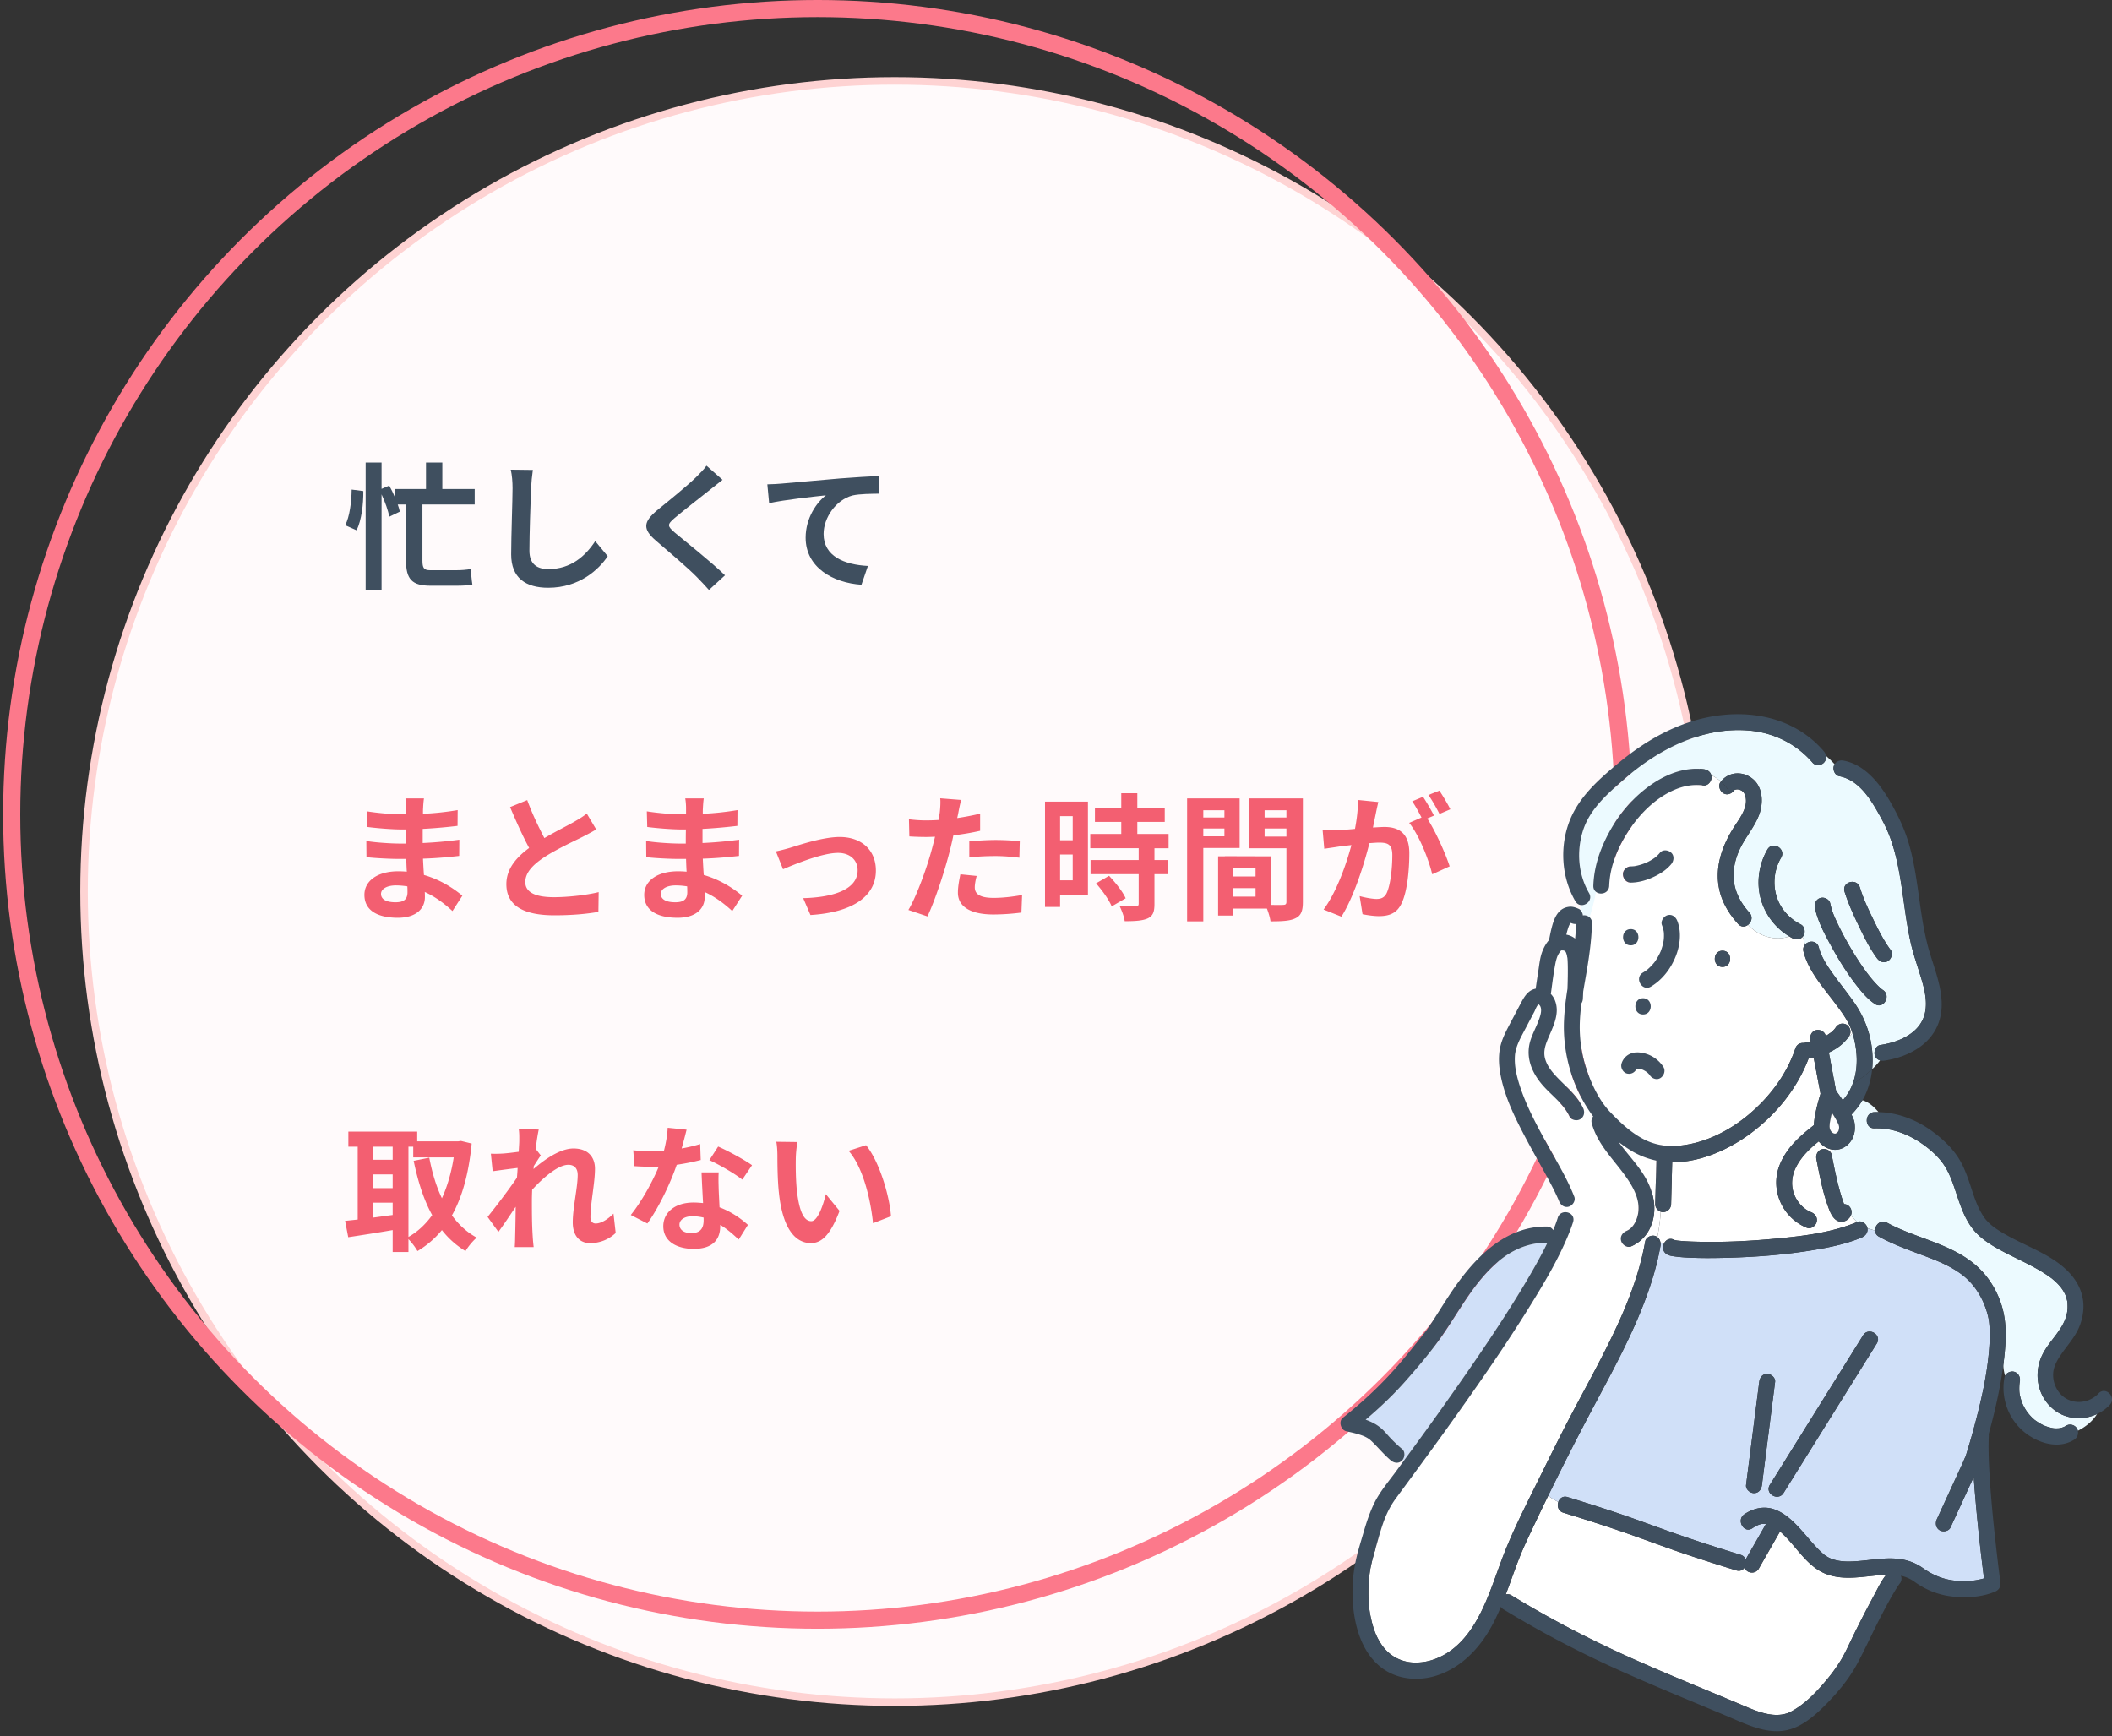 <svg xmlns="http://www.w3.org/2000/svg" width="281" height="231" fill="none"><rect width="100%" height="100%" fill="#333333" stroke="none"/><circle cx="119.038" cy="118.621" r="107.855" fill="#FFFAFB" stroke="#FED3D3"/><circle cx="108.772" cy="108.355" r="107.215" stroke="#FC798B" stroke-width="2.281"/><path fill="#3F4F5F" d="m46.787 65.138 1.551.2c.019 1.753-.237 3.87-.894 5.22l-1.515-.675c.584-1.114.84-3.103.858-4.745Zm16.37 1.99h-6.953v7.481c0 .95.2 1.26 1.004 1.26h3.522c.62 0 1.423-.055 1.898-.165.054.548.127 1.533.219 2.063-.42.127-1.333.164-2.172.164h-3.376c-2.5 0-3.285-.858-3.285-3.413v-7.39h-1.095c.128.346.219.674.274.948l-1.405.675c-.128-.784-.548-1.952-1.022-2.974v12.792h-2.117V61.543h2.117v3.504l1.022-.438c.273.492.547 1.058.784 1.624v-1.168h4.106v-3.522h2.172v3.522h4.307v2.062Zm7.738-4.6c-.11.767-.201 1.697-.238 2.427-.073 1.971-.219 6.06-.219 8.322 0 1.843 1.095 2.445 2.519 2.445 3.01 0 4.927-1.733 6.241-3.722l1.66 2.007c-1.167 1.752-3.759 4.197-7.92 4.197-2.992 0-4.927-1.313-4.927-4.434 0-2.445.183-7.245.183-8.815 0-.857-.073-1.733-.238-2.463l2.939.036Zm25.238 1.314c-.565.438-1.167.913-1.587 1.26-1.187.948-3.595 2.81-4.818 3.85-.967.84-.95 1.04.036 1.898 1.37 1.15 4.837 3.887 6.698 5.694l-2.135 1.952c-.511-.565-1.04-1.15-1.588-1.697-1.113-1.15-3.796-3.43-5.457-4.854-1.824-1.551-1.678-2.518.147-4.051 1.441-1.168 3.941-3.194 5.164-4.38.53-.53 1.113-1.114 1.405-1.552l2.135 1.88Zm5.963.603c.73-.019 1.442-.055 1.807-.092 1.514-.127 4.525-.401 7.865-.693 1.88-.146 3.887-.274 5.165-.31l.018 2.335c-.986.019-2.555.019-3.522.238-2.208.584-3.851 2.956-3.851 5.128 0 2.993 2.811 4.088 5.895 4.252l-.858 2.5c-3.814-.255-7.427-2.318-7.427-6.26 0-2.628 1.478-4.708 2.7-5.639-1.715.183-5.438.584-7.555 1.04l-.237-2.5Z"/><path fill="#F35F71" d="M50.693 118.938c0 .693.657 1.113 1.916 1.113.967 0 1.606-.274 1.606-1.332 0-.201 0-.456-.019-.785a10.134 10.134 0 0 0-1.496-.128c-1.296 0-2.007.511-2.007 1.132Zm5.712-12.702a12.37 12.37 0 0 0-.11 1.296c-.018.182-.018.456-.018.748a38.2 38.2 0 0 0 4.617-.493l-.018 2.099c-1.205.146-2.865.31-4.636.402v1.879a55.946 55.946 0 0 0 4.873-.438l-.018 2.154c-1.643.182-3.066.31-4.818.365.036.693.073 1.441.128 2.171 2.299.657 4.051 1.88 5.11 2.756l-1.315 2.044c-.985-.912-2.226-1.88-3.686-2.537.018.256.018.475.018.676 0 1.551-1.186 2.755-3.595 2.755-2.92 0-4.453-1.113-4.453-3.047 0-1.844 1.698-3.139 4.508-3.139.383 0 .767.018 1.132.054-.037-.565-.055-1.149-.074-1.697h-.948c-1.059 0-3.14-.091-4.344-.237l-.018-2.153c1.186.219 3.43.346 4.398.346h.876c0-.602 0-1.259.018-1.879h-.675c-1.15 0-3.267-.165-4.471-.329l-.055-2.08c1.314.219 3.394.401 4.508.401h.712v-.858c0-.346-.037-.912-.11-1.259h2.464Zm13.741.219c.694 1.898 1.552 3.65 2.281 5.055 1.497-.876 3.085-1.66 3.942-2.153.694-.402 1.223-.712 1.698-1.113l1.259 2.117c-.548.328-1.132.638-1.807.985-1.131.566-3.43 1.624-5.092 2.701-1.514 1.004-2.536 2.044-2.536 3.321 0 1.314 1.26 2.008 3.796 2.008 1.88 0 4.343-.274 5.967-.675l-.036 2.627c-1.551.274-3.486.457-5.858.457-3.632 0-6.388-1.004-6.388-4.143 0-2.007 1.278-3.522 3.03-4.818-.84-1.551-1.716-3.504-2.537-5.438l2.281-.931Zm17.775 12.483c0 .693.657 1.113 1.916 1.113.968 0 1.606-.274 1.606-1.332 0-.201 0-.456-.018-.785a10.135 10.135 0 0 0-1.496-.128c-1.296 0-2.008.511-2.008 1.132Zm5.712-12.702c-.054.365-.091.822-.11 1.296-.017.182-.017.456-.017.748a38.196 38.196 0 0 0 4.617-.493l-.019 2.099c-1.204.146-2.865.31-4.635.402v1.879a55.952 55.952 0 0 0 4.873-.438l-.019 2.154c-1.642.182-3.066.31-4.817.365.036.693.073 1.441.127 2.171 2.3.657 4.052 1.88 5.11 2.756l-1.314 2.044c-.985-.912-2.226-1.88-3.686-2.537.018.256.018.475.018.676 0 1.551-1.186 2.755-3.595 2.755-2.92 0-4.453-1.113-4.453-3.047 0-1.844 1.697-3.139 4.508-3.139.383 0 .766.018 1.131.054-.036-.565-.055-1.149-.073-1.697h-.949c-1.058 0-3.139-.091-4.343-.237l-.018-2.153c1.186.219 3.43.346 4.398.346h.876c0-.602 0-1.259.018-1.879h-.675c-1.15 0-3.267-.165-4.471-.329l-.055-2.08c1.314.219 3.394.401 4.507.401h.712v-.858c0-.346-.036-.912-.11-1.259h2.464Zm9.599 7.045c.547-.11 1.387-.329 1.934-.493 1.241-.383 4.343-1.424 6.552-1.424 2.883 0 4.817 1.716 4.817 4.471 0 3.304-2.901 5.548-8.704 5.913l-.968-2.244c4.179-.11 7.245-1.223 7.245-3.705 0-1.369-1.022-2.318-2.609-2.318-2.117 0-5.767 1.515-7.318 2.172l-.949-2.372Zm26.717 3.266c-.146.511-.256 1.113-.256 1.515 0 .803.548 1.405 2.5 1.405 1.223 0 2.482-.146 3.796-.383l-.091 2.336a29.446 29.446 0 0 1-3.723.255c-3.066 0-4.726-1.058-4.726-2.901 0-.84.182-1.716.328-2.446l2.172.219Zm-2.062-10.11c-.146.493-.311 1.314-.384 1.715-.036.201-.091.438-.146.694a34.627 34.627 0 0 0 3.048-.584v2.281a33.465 33.465 0 0 1-3.559.602 43.16 43.16 0 0 1-.547 2.336c-.657 2.555-1.88 6.278-2.902 8.45l-2.536-.858c1.095-1.825 2.481-5.657 3.157-8.212.127-.493.273-1.004.383-1.533-.42.018-.821.036-1.205.036a36.11 36.11 0 0 1-2.208-.073l-.054-2.281c.93.11 1.551.146 2.299.146.529 0 1.077-.018 1.642-.055.073-.401.128-.748.165-1.04.073-.675.109-1.423.054-1.843l2.793.219Zm1.076 5.511c1.022-.091 2.336-.182 3.504-.182 1.04 0 2.135.055 3.212.164l-.055 2.19c-.912-.109-2.025-.219-3.139-.219-1.241 0-2.372.055-3.522.183v-2.136Zm13.76-3.358h-1.679v3.212h1.679v-3.212Zm-1.679 8.541h1.679V113.7h-1.679v3.431Zm3.705-10.475v12.41h-3.705v1.606h-2.007v-14.016h5.712Zm1.077 10.877 1.733-1.004c.84.894 1.825 2.099 2.209 2.993l-1.862 1.077c-.328-.84-1.259-2.136-2.08-3.066Zm9.654-4.672h-1.88v1.569h1.752v1.88H153.6v3.978c0 1.04-.201 1.588-.913 1.916-.711.311-1.697.365-3.047.365-.073-.602-.402-1.46-.694-2.043.876.036 1.898.036 2.172.036.292 0 .383-.073.383-.328v-3.924h-6.405v-1.88h6.405v-1.569h-6.442v-1.898h4.125v-1.606h-3.504v-1.898h3.504v-1.916h2.135v1.916h3.65v1.898h-3.65v1.606h4.161v1.898Zm7.427-5.055h-2.81v.967h2.81v-.967Zm-2.81 3.467h2.81v-1.04h-2.81v1.04Zm4.836 1.551h-4.836v9.764h-2.154v-16.352h6.99v6.588Zm3.321-1.514h2.902v-1.077h-2.902v1.077Zm2.902-3.504h-2.902v.967h2.902v-.967Zm-7.118 11.497h3.012v-1.132h-3.012v1.132Zm3.012-2.683v-1.095h-3.012v1.095h3.012Zm6.296-10.384v13.779c0 1.167-.238 1.806-.968 2.153-.711.365-1.77.42-3.339.42-.055-.457-.256-1.132-.475-1.697h-4.526v.93h-1.97v-7.883h.894v-.019l6.132.019v6.46c.711.018 1.387.018 1.624 0 .328 0 .438-.11.438-.402v-7.135h-4.964v-6.625h7.154Zm10.037.475c-.11.474-.237 1.058-.329 1.514-.109.548-.255 1.223-.383 1.88.621-.036 1.15-.073 1.533-.073 1.934 0 3.303.858 3.303 3.486 0 2.153-.255 5.11-1.04 6.697-.602 1.278-1.606 1.679-2.993 1.679-.693 0-1.569-.128-2.19-.255l-.383-2.409c.693.201 1.752.383 2.226.383.621 0 1.077-.182 1.369-.785.493-1.04.748-3.248.748-5.055 0-1.46-.639-1.66-1.77-1.66-.292 0-.748.036-1.277.073-.694 2.773-2.044 7.099-3.723 9.781l-2.373-.949c1.77-2.39 3.03-6.077 3.705-8.577-.657.073-1.241.146-1.57.183-.529.091-1.478.219-2.043.31l-.219-2.482c.675.055 1.277.018 1.952 0a38.529 38.529 0 0 0 2.354-.164c.256-1.369.42-2.701.384-3.851l2.719.274Zm8.121-1.515c.474.694 1.149 1.843 1.46 2.482l-1.442.62c-.383-.748-.967-1.824-1.478-2.518l1.46-.584Zm-2.172.821c.456.676 1.113 1.825 1.46 2.5l-.894.384c1.095 1.697 2.463 4.745 2.974 6.369l-2.317 1.058c-.475-2.026-1.77-5.237-3.066-6.843l1.642-.712c-.365-.694-.821-1.569-1.241-2.153l1.442-.603Zm-134.99 46.555v12.008c1.205-.675 2.263-1.66 3.158-2.901-1.114-2.026-1.898-4.471-2.464-7.227l2.08-.42c.365 1.953.913 3.796 1.68 5.402.711-1.569 1.258-3.394 1.569-5.438H54.98v-1.424h-.639Zm-4.69 7.446v1.989c.84-.109 1.716-.237 2.592-.347v-1.642h-2.592Zm0-3.759v1.825h2.592v-1.825h-2.592Zm2.592-3.687h-2.592v1.734h2.592v-1.734Zm9.088-.766 1.423.346c-.383 3.979-1.259 7.118-2.628 9.563.895 1.223 1.99 2.245 3.304 2.957-.493.401-1.168 1.222-1.497 1.788a11.512 11.512 0 0 1-3.139-2.792 12.505 12.505 0 0 1-3.248 2.792 8.663 8.663 0 0 0-1.205-1.588v1.716h-2.098v-2.92c-2.099.365-4.234.693-5.913.949l-.42-2.172c.493-.055 1.059-.109 1.68-.182v-9.691h-1.242v-2.007h9.161v1.295h5.457l.365-.054Zm7.756.036c0-.529.018-1.076-.073-1.642l2.664.091c-.11.511-.273 1.442-.401 2.573l.675.876c-.255.329-.62.931-.93 1.405-.019.128-.019.256-.037.402 1.441-1.259 3.54-2.738 5.31-2.738 1.971 0 2.865 1.168 2.865 2.701 0 1.898-.602 4.581-.602 6.461 0 .474.238.821.694.821.675 0 1.533-.475 2.372-1.314l.292 2.573a4.863 4.863 0 0 1-3.43 1.35c-1.37 0-2.282-.985-2.282-2.755 0-1.971.657-4.654.657-6.314 0-.895-.474-1.351-1.24-1.351-1.351 0-3.322 1.679-4.819 3.321-.018.511-.036 1.004-.036 1.479 0 1.496 0 3.029.11 4.745.018.328.072.985.127 1.405h-2.518c.036-.42.054-1.059.054-1.351.037-1.423.055-2.482.073-4.015-.766 1.15-1.66 2.482-2.299 3.34l-1.442-1.989c1.04-1.278 2.865-3.687 3.906-5.219.036-.42.073-.858.09-1.296-.893.109-2.298.292-3.32.438l-.238-2.336c.53.018.95.018 1.588-.018.53-.037 1.332-.128 2.117-.238.036-.693.073-1.204.073-1.405Zm22.264-1.533c-.146.584-.383 1.515-.657 2.5a22.315 22.315 0 0 0 2.464-.584l.073 2.117c-.84.219-1.971.457-3.194.639-.876 2.555-2.427 5.749-3.905 7.811l-2.208-1.132c1.441-1.788 2.92-4.471 3.722-6.442-.328.019-.638.019-.949.019-.748 0-1.496-.019-2.28-.073l-.165-2.117a23.11 23.11 0 0 0 2.427.127c.548 0 1.095-.018 1.661-.073.255-1.003.456-2.098.493-3.047l2.518.255Zm-.949 12.629c0 .675.566 1.131 1.57 1.131 1.259 0 1.642-.693 1.642-1.697v-.365a6.584 6.584 0 0 0-1.478-.182c-1.059 0-1.734.474-1.734 1.113Zm5.22-6.953c-.055.766-.019 1.533 0 2.336.018.529.072 1.405.109 2.317 1.57.584 2.847 1.497 3.778 2.336l-1.223 1.953c-.639-.584-1.46-1.35-2.464-1.953v.183c0 1.697-.93 3.011-3.522 3.011-2.263 0-4.051-1.004-4.051-3.011 0-1.789 1.496-3.157 4.033-3.157.438 0 .84.036 1.259.073-.073-1.351-.164-2.975-.2-4.088h2.28Zm3.138.967c-1.058-.839-3.139-2.026-4.38-2.591l1.168-1.807c1.314.566 3.577 1.807 4.508 2.482l-1.296 1.916Zm7.337-5a14.726 14.726 0 0 0-.219 2.226c-.019 1.186 0 2.555.109 3.869.256 2.628.803 4.435 1.953 4.435.857 0 1.587-2.136 1.934-3.596l1.825 2.227c-1.204 3.175-2.354 4.288-3.814 4.288-2.007 0-3.741-1.806-4.252-6.697-.183-1.679-.201-3.814-.201-4.927 0-.511-.036-1.296-.146-1.862l2.811.037Zm9.124.419c1.734 2.099 3.121 6.661 3.322 9.454l-2.391.93c-.292-2.938-1.259-7.372-3.248-9.635l2.317-.749Z"/><path fill="#ECFAFF" d="M218.589 142.346c.005.002.011.004.015.007l.061.022-.076-.029ZM221.365 123.956c-.013-.077-.008-.068 0 0Z"/><path fill="#fff" d="M209.188 122.879a1.892 1.892 0 0 0-.216-.073c-.011.012-.024.023-.035.036a2.753 2.753 0 0 0-.193.354 8.657 8.657 0 0 0-.344 1.165c.424.077.815.234 1.167.522.064-.647.109-1.296.126-1.95-.229.031-.437-.023-.653-.118l.148.064Z"/><path fill="#ECFAFF" d="m219.486 143.042.017.022a1.07 1.07 0 0 0-.061-.086l.044.064ZM218.588 142.345c-.061-.026-.146-.056-.102-.038.006.003.013.004.019.006l.083.032ZM219.395 142.906l.041.063.007.009-.048-.072Z"/><path fill="#fff" d="M242.786 209.351c-2.137-.901-3.475-3.036-5.024-4.682a13.652 13.652 0 0 0-.931-.901l-.29.508-2.537 4.44c-.298.52-.939.659-1.445.386a.967.967 0 0 1-.441-.533c-.22.331-.605.533-1.097.381a283.098 283.098 0 0 1-6.475-2.068c-2.284-.765-4.542-1.603-6.81-2.415-3.219-1.152-6.474-2.192-9.738-3.198-.689-.213-.852-.894-.664-1.43a7.453 7.453 0 0 1-1.345-.826 384.596 384.596 0 0 0-1.943 4.045c-.647 1.368-1.307 2.736-1.866 4.144-.483 1.215-.916 2.45-1.366 3.678-.155.424-.313.848-.474 1.272a.944.944 0 0 1 .771.123c5.141 3.137 10.478 5.898 15.963 8.353 4.86 2.176 9.799 4.161 14.702 6.231 1.279.54 2.616 1.136 4.006 1.283.671.071 1.344.033 1.987-.182.064-.021.127-.044.189-.068l.059-.022.076-.038a6.89 6.89 0 0 0 .502-.267c1.778-1.034 3.267-2.634 4.574-4.222a21.308 21.308 0 0 0 1.701-2.363c.634-1.03 1.117-2.153 1.652-3.238a149 149 0 0 1 2.763-5.381c.498-.914.993-2.006 1.676-2.836-2.716.106-5.558.93-8.175-.174Z"/><path fill="#ECFAFF" d="M210.601 121.8c.329-.049.675.045.913.271.333-1.134.669-2.268.832-3.402-.218-.172-.365-.442-.353-.816.055-1.704.448-3.379 1.083-4.952 1.188-2.948 3.076-5.669 5.52-7.673 2.258-1.852 5.105-3.247 8.073-2.88.471.059.881.323 1.01.774a6.78 6.78 0 0 1 1.292.865c1.081-1.385 3.031-1.413 4.327-.263 1.292 1.147 1.315 3.22.733 4.734-.636 1.65-1.836 2.971-2.576 4.567-.617 1.333-.954 2.872-.744 4.345.22 1.552 1.008 2.915 2.041 4.05.509.559.284 1.271-.174 1.63 1.429 1.568 3.634 2.188 5.493 1.548a8.501 8.501 0 0 1-3.706-4.66c-.74-2.277-.403-4.854.788-6.905.693-1.194 2.518-.109 1.824 1.087a6.47 6.47 0 0 0-.575 5.245c.522 1.607 1.718 2.886 3.188 3.632.513.26.652.998.379 1.475a1.087 1.087 0 0 1-.133.183c.119.334.228.673.341 1.007.5-.548 1.574-.55 1.816.391.335 1.303 1.135 2.479 1.92 3.582.893 1.252 1.865 2.443 2.75 3.701 1.63 2.321 2.522 5.014 2.485 7.891-.005.345-.027.688-.061 1.029.384-.36.74-.745 1.05-1.165a.986.986 0 0 1-.708-.72c-.138-.512.173-1.241.738-1.326 2.45-.369 5.363-1.555 5.955-4.298.344-1.591-.107-3.273-.57-4.788-.472-1.549-1.012-3.065-1.364-4.65-.694-3.124-.949-6.326-1.544-9.469-.297-1.564-.679-3.118-1.245-4.606-.445-1.17-1.05-2.29-1.671-3.372-1.142-1.989-2.653-4.134-5.01-4.583-.564-.107-.879-.801-.738-1.326.027-.097.068-.183.115-.263a12.221 12.221 0 0 0-1.152-1.123c.053.322-.028.659-.283.919-.384.392-1.118.438-1.493 0-2.157-2.515-5.155-3.987-8.411-4.277-6.238-.556-12.14 2.5-16.755 6.547-2.188 1.919-4.509 3.932-5.406 6.827-.848 2.734-.616 5.761.828 8.242.523.898-.377 1.732-1.151 1.588.003.244.018.491.054.735.108.13.188.288.236.438.022.07.035.142.039.214Zm36.858-3.717c.476 1.528 1.042 2.73 1.767 4.224.683 1.406 1.398 2.847 2.332 4.101.347.466.067 1.208-.379 1.474-.535.319-1.1.076-1.445-.386-.957-1.286-1.688-2.767-2.384-4.211-.723-1.497-1.432-3.036-1.928-4.629-.413-1.328 1.627-1.89 2.037-.573Zm-5.242 1.393c.525-.148 1.183.182 1.299.752.213 1.041.577 1.812.988 2.682a39.965 39.965 0 0 0 1.922 3.559c.661 1.097 1.433 2.282 2.164 3.223.338.435.691.861 1.07 1.259.17.179.345.354.53.517.027.024.158.128.181.149.05.037.1.074.152.108 1.137.755.077 2.62-1.066 1.861-.785-.521-1.435-1.228-2.032-1.958-1.431-1.751-2.657-3.687-3.745-5.676-.874-1.597-1.831-3.343-2.2-5.151-.117-.571.158-1.163.737-1.325Z"/><path fill="#fff" d="M241.983 151.865c-1.164.934-2.236 1.96-2.954 3.296-.607 1.131-.785 2.403-.36 3.63.376 1.082 1.239 2.067 2.294 2.492.533.215.902.714.738 1.326-.14.518-.769.966-1.299.752-3.225-1.298-4.95-5.036-3.616-8.366.918-2.293 2.689-3.838 4.55-5.287.01-.298.043-.6.091-.909.171-1.106.465-2.201.791-3.272l-.128-.673-.786-4.156c-.223.049-.446.091-.667.127-1.522 4.018-4.321 7.451-7.722 9.976-2.953 2.193-6.712 3.857-10.431 3.842l-.143 5.559a1.089 1.089 0 0 1-1.056 1.078.886.886 0 0 1-.331-.055c-.062 1.156-.231 2.279-.436 3.383.217.16.344.403.397.669.142.092.287.183.438.27.213-.536.787-.918 1.4-.57.056.013.112.031.167.043.075.016.151.026.226.041l.113.013c.625.064 1.253.1 1.881.123 3.682.132 7.39-.039 11.057-.384 3.624-.341 7.453-.78 10.888-2.22l-.835-.852c-.013.027-.021.055-.037.081-.459.776-1.431 1.006-2.104.353-.448-.434-.68-1.07-.89-1.646-.737-2.019-1.133-4.187-1.547-6.293-.113-.572.154-1.162.737-1.326.522-.146 1.186.182 1.299.752v-.721c-.672-.125-1.291-.521-1.725-1.076Z"/><path fill="#ECFAFF" d="M273.339 187.617c-2.247-1.733-2.84-4.808-1.613-7.344.933-1.927 2.854-3.37 3.279-5.543.067-.34.097-.625.08-1.11-.015-.405-.002-.341-.11-.769a5.448 5.448 0 0 0-.167-.531l-.011-.03-.025-.05c-.041-.083-.08-.165-.123-.246a5.362 5.362 0 0 0-.233-.394c-.027-.042-.174-.243-.193-.273a7.286 7.286 0 0 0-.739-.792c-.119-.111-.243-.217-.367-.323-.208-.177-.031-.037-.257-.202a18.543 18.543 0 0 0-1.944-1.236c-1.402-.783-2.864-1.443-4.285-2.187-1.316-.69-2.661-1.465-3.702-2.556-1.548-1.62-2.18-3.883-2.885-5.967-.373-1.102-.796-2.179-1.451-3.143-.66-.972-1.608-1.825-2.543-2.515-1.95-1.438-4.228-2.354-6.657-2.277-1.362.043-1.356-2.112 0-2.155h.042c-.858-.481-1.766-.649-2.769-.034 1.003-.615 1.911-.447 2.769.034.168-.005.336-.005.503-.002-.612-.712-1.26-1.307-2.14-1.585-.407.694-.907 1.33-1.461 1.912.171.331.33.68.398 1.04.118.779.06 1.529-.317 2.233a2.72 2.72 0 0 1-1.519 1.291c-.397.133-.802.15-1.19.078v.723c.369 1.878.75 3.77 1.316 5.599.093.302.205.595.307.894l.001.003.023.051a1 1 0 0 1 .48.137c.461.276.648.905.415 1.394l.835.852.058-.022c.53-.225 1.162.245 1.299.752.011.042.013.081.02.121.342.07.676.182 1.01.305-.04-.738.738-1.533 1.586-1.07 4.019 2.199 8.994 2.825 12.372 6.18 1.564 1.553 2.699 3.684 3.152 5.863.363 1.747.304 3.57.134 5.337a45.75 45.75 0 0 1-.182 1.566c.028.519.105.994.239 1.427.218-.431.772-.657 1.221-.531.577.162.85.755.737 1.325-.065.33-.084.855-.055 1.344.006.108.035.293.086.525.054.249.124.495.207.735.265.767.779 1.566 1.406 2.17.097.093.197.182.298.269l.062.056.077.051c.188.132.377.26.576.375.459.267.748.394 1.261.535.48.132.681.166 1.2.138.34-.018.72-.142 1.054-.351.488-.306 1.161-.109 1.445.386.052.091.084.188.106.285 1.045-.525 1.955-1.257 2.557-2.224-1.811.847-4.041.736-5.673-.524ZM245.706 138.281c-.633.771-1.465 1.345-2.38 1.76l.962 5.088c.309.416.606.841.895 1.271.34-.401.648-.829.904-1.295.136-.248.251-.504.355-.764l-.199.15.199-.15c.427-1.065.605-2.221.595-3.373a12.402 12.402 0 0 0-.569-3.509 4.29 4.29 0 0 1-.762.822Z"/><path fill="#fff" d="M246.468 137.459a9.535 9.535 0 0 0-.25-.701c-.479-1.167-1.273-2.214-2.017-3.214-1.58-2.123-3.564-4.275-4.245-6.919-.103-.402.008-.731.221-.964-.113-.334-.222-.673-.341-1.007-.331.367-.868.429-1.312.203-.156-.079-.303-.171-.453-.26-1.859.64-4.064.02-5.493-1.548-.374.293-.903.351-1.32-.106-1.166-1.282-2.109-2.804-2.494-4.526-.697-3.121.433-6.087 2.127-8.651.705-1.067 1.686-2.419 1.339-3.791-.121-.478-.36-.75-.732-.876-.227-.076-.367-.083-.534-.047-.113.024-.201.055-.236.103-.152.21-.351.37-.571.458.01.028.025.054.034.082-.009-.028-.024-.054-.034-.082a.96.96 0 0 1-.874-.071c-.454-.271-.718-1.007-.379-1.474.022-.029.045-.054.067-.082a6.81 6.81 0 0 0-1.292-.865c.027.094.046.194.046.304 0 .532-.489 1.148-1.056 1.078-1.354-.168-2.602.04-3.852.572-2.463 1.049-4.535 3.089-6.026 5.31-1.479 2.202-2.6 4.819-2.686 7.467-.033 1.012-1.166 1.283-1.759.816-.163 1.134-.499 2.268-.832 3.402.182.173.302.421.295.755-.053 2.46-.43 4.887-.854 7.305a158.18 158.18 0 0 0-.31 1.805c-.014.324-.026.649-.045.973a1.251 1.251 0 0 1-.186.588 24.943 24.943 0 0 0-.23 3.094 17.88 17.88 0 0 0 1.04 6.08c.663 1.871 1.65 3.869 3.021 5.306 1.304 1.365 2.705 2.676 4.374 3.563 1.408.749 2.947 1.034 4.525.922 3.481-.248 6.853-1.926 9.52-4.165 2.753-2.311 5.047-5.32 6.203-8.786.191-.573.69-.787 1.154-.735.09-.024.184-.043.286-.056-.366.048.038-.009.12-.024.097-.018.192-.037.288-.057.064-.014.127-.034.191-.049l-.036-.191c-.109-.574.151-1.162.737-1.326.519-.146 1.191.181 1.299.753l.001.003c.063-.036.129-.066.191-.103.186-.112.355-.26.541-.367a.075.075 0 0 1-.017.01c-.183.107-.067.053 0 0l.013-.009.1-.087c.081-.073.159-.149.234-.227.067-.07.129-.144.192-.218.022-.036.049-.072.071-.107.325-.503.916-.671 1.445-.386.486.262.683 1.002.379 1.474a4.983 4.983 0 0 1-.35.473 4.29 4.29 0 0 0 .762-.822Zm-29.478-22.181c.153-.001.305-.016.457-.03a4.214 4.214 0 0 0 .401-.08 7.077 7.077 0 0 0 .887-.268c.085-.031.202-.105.293-.116l.116-.055a6.885 6.885 0 0 0 .894-.512c.078-.053.154-.11.231-.167l.002-.002.147-.128c.158-.144.305-.299.442-.465.382-.459 1.101-.368 1.494 0 .444.416.357 1.095 0 1.524-.713.859-1.691 1.43-2.696 1.855-.836.355-1.759.593-2.668.599-.592.005-1.031-.497-1.056-1.077-.026-.585.504-1.074 1.056-1.078Zm-.021 10.5c-1.362 0-1.359-2.156 0-2.156 1.361 0 1.359 2.156 0 2.156Zm1.637 7.043c1.362 0 1.359 2.155 0 2.155-1.361 0-1.359-2.155 0-2.155Zm2.325 10.607c-.486.32-1.121.093-1.427-.364.016.026.005.015-.068-.096l-.007-.008a2.785 2.785 0 0 0-.301-.296 3.468 3.468 0 0 0-.524-.312l-.118-.045a3.247 3.247 0 0 0-.443-.117 2.109 2.109 0 0 0-.264-.004l-.042.01a1.07 1.07 0 0 1-1.256.645c-.545-.126-.899-.786-.737-1.325.198-.662.659-1.127 1.291-1.36.508-.187 1.073-.149 1.593-.044 1.07.215 2.09.91 2.682 1.842.322.506.084 1.17-.379 1.474Zm2.041-16.23c-.663 1.68-1.776 3.153-3.322 4.075-1.176.703-2.238-1.161-1.066-1.861a7.533 7.533 0 0 0 .546-.36l.021-.019a7.259 7.259 0 0 0 .951-.973l.032-.039a.363.363 0 0 1 .017-.025c.049-.069.098-.138.145-.208a7.845 7.845 0 0 0 .661-1.214 8.38 8.38 0 0 0 .323-1.069c.028-.13.05-.261.071-.393l.019-.16a5.47 5.47 0 0 0 .015-.726c-.004-.074-.01-.147-.016-.221l-.003-.034a4.63 4.63 0 0 0-.241-.873c-.215-.543.237-1.186.738-1.326.595-.167 1.085.213 1.299.753.582 1.467.377 3.235-.19 4.673Zm6.203 1.454c-1.361 0-1.359-2.155 0-2.155 1.361 0 1.359 2.155 0 2.155Z"/><path fill="#D0E0F8" d="M220.928 165.771a36.186 36.186 0 0 1-.993 4.124c-1.755 5.804-4.654 11.173-7.491 16.481a378.935 378.935 0 0 0-6.454 12.638c.43.333.879.603 1.344.826.168-.476.612-.838 1.226-.649 2.165.668 4.326 1.349 6.475 2.069 2.284.765 4.542 1.602 6.81 2.414 3.219 1.152 6.474 2.192 9.739 3.199.358.11.57.35.67.628l.29-.508 2.416-4.228a2.731 2.731 0 0 0-.271-.013c-.04 0-.212.011-.226.009-.415.053-.867.279-1.307.577-1.137.77-2.193-1.098-1.066-1.861 1.138-.77 2.519-1.112 3.849-.692 1.215.383 2.228 1.238 3.11 2.145.818.841 1.55 1.763 2.339 2.632.353.39.718.771 1.113 1.118.21.184.184.173.47.361.203.135.415.251.641.341 1.245.498 2.64.417 3.947.3 1.43-.128 2.861-.368 4.3-.318 1.475.051 2.811.436 4.022 1.303 1.231.881 2.655 1.478 4.159 1.638 1.362.145 2.656.081 3.933-.293-.042-.329-.086-.658-.127-.987a250.49 250.49 0 0 1-.93-8.606c-.116-1.293-.23-2.594-.316-3.898l-3.078 6.7c-.243.53-.986.66-1.444.387-.524-.313-.621-.948-.379-1.475l3.463-7.54c.113-.246.21-.533.346-.774.029-.1.063-.198.094-.297.346-1.103.666-2.215.97-3.331.989-3.643 1.874-7.416 2.111-11.108.056-.866.074-1.738.016-2.605-.015-.22-.035-.44-.062-.659-.009-.046-.048-.299-.055-.34a9.355 9.355 0 0 0-.308-1.178c-.622-1.929-1.795-3.656-3.346-4.786-1.561-1.137-3.254-1.802-5.021-2.463-2.006-.751-4.027-1.478-5.915-2.51-.35-.192-.503-.487-.52-.792a7.185 7.185 0 0 0-1.01-.305c.088.555-.266.998-.757 1.206-1.881.795-3.903 1.235-5.904 1.585-4.152.725-8.381 1.042-12.59 1.132-1.595.035-3.195.04-4.789-.047a18.865 18.865 0 0 1-1.695-.16c-.328-.048-.687-.101-.972-.287-.508-.332-.578-.882-.401-1.326a10.48 10.48 0 0 1-.439-.27c.032.159.043.325.013.493Zm22.754 18.633a39627.4 39627.4 0 0 0 4.197-6.73c.728-1.168 2.555-.085 1.823 1.088l-1.541 2.471-6.66 10.681-4.196 6.729c-.729 1.168-2.556.086-1.824-1.088l1.541-2.47 6.66-10.681Zm-9.618-.525c.074-.58.424-1.078 1.056-1.078.517 0 1.129.499 1.056 1.078l-1.752 13.711c-.075.58-.424 1.077-1.057 1.077-.517 0-1.129-.499-1.056-1.077l1.753-13.711ZM196.113 181.26c2.425-3.541 4.798-7.126 6.987-10.824.919-1.551 1.807-3.124 2.613-4.74l.168-.348c-.027.001-.05.007-.078.007-2.445-.033-4.697.978-6.543 2.565-3.197 2.748-5.046 6.439-7.444 9.884-1.449 2.082-3.133 4.059-4.808 5.954-1.639 1.853-3.425 3.549-5.306 5.136.758.266 1.477.625 2.099 1.17.383.336.71.735 1.054 1.112.53.579 1.097 1.116 1.697 1.619.422.352.375 1.065.049 1.461l.192.079c.673-.918 1.348-1.836 2.017-2.758a453.649 453.649 0 0 0 7.303-10.317Z"/><path fill="#3F4F5F" d="M229.175 128.653c1.359 0 1.362-2.155 0-2.155-1.359 0-1.361 2.155 0 2.155ZM216.969 123.623c-1.359 0-1.361 2.155 0 2.155 1.359 0 1.361-2.155 0-2.155ZM218.607 134.977c1.359 0 1.361-2.156 0-2.156-1.359 0-1.362 2.156 0 2.156ZM222.355 114.98c.356-.43.443-1.108 0-1.524-.393-.368-1.113-.46-1.494 0-.137.165-.284.32-.442.464l-.148.129-.002.001a6.49 6.49 0 0 1-.231.168 6.556 6.556 0 0 1-.893.511 6.156 6.156 0 0 1-.117.055c-.09.012-.207.085-.293.116a6.992 6.992 0 0 1-1.168.328l-.12.021c-.152.013-.303.028-.456.029-.553.004-1.082.493-1.057 1.078.026.58.465 1.082 1.057 1.078.909-.007 1.831-.245 2.668-.599 1.005-.426 1.983-.997 2.696-1.855ZM218.505 142.313l-.019-.005.118.045a.077.077 0 0 0-.016-.007l-.083-.033Z"/><path fill="#3F4F5F" d="M220.932 143.428c.462-.304.7-.968.379-1.474a4.258 4.258 0 0 0-2.682-1.842c-.52-.105-1.086-.143-1.594.044a2.04 2.04 0 0 0-1.291 1.359c-.161.539.193 1.199.738 1.326a1.07 1.07 0 0 0 1.256-.646l.042-.009c.088-.004.176-.003.264.004a3.06 3.06 0 0 1 .621.184l-.06-.022a3.495 3.495 0 0 1 .524.312c.031.027.063.054.093.082.073.067.143.139.208.214l.006.008-.041-.063.048.072a.858.858 0 0 1 .061.087c.307.457.941.684 1.428.364Z"/><path fill="#3F4F5F" d="M219.443 142.977a.055.055 0 0 1-.007-.009c.072.11.083.121.067.095l-.017-.022a1.428 1.428 0 0 0-.043-.064Z"/><path fill="#fff" d="m207.701 126.421.009-.006c-.016.005-.022.007-.009.006ZM208.062 126.47c-.002-.004-.039-.006-.073-.008l.054.014c.013.001.022 0 .019-.006ZM207.974 126.459c-.088-.026-.051-.011 0 .003h.015l-.015-.003Z"/><path fill="#fff" d="m220.229 160.202.149-5.777a10.857 10.857 0 0 1-3.535-1.437 18.572 18.572 0 0 1-1.476-1.034c1.347 1.891 3.106 3.549 4.039 5.696.669 1.54.936 3.217.462 4.861-.444 1.538-1.429 2.722-2.88 3.337-.53.225-1.162-.245-1.299-.753-.165-.611.211-1.102.738-1.325.944-.4 1.444-1.566 1.556-2.542.154-1.347-.377-2.633-1.064-3.759-1.662-2.729-4.243-4.793-5.13-7.989-.107-.384-.012-.702.182-.932-2.688-3.625-4.068-8.204-3.881-12.74.044-1.066.157-2.122.303-3.174.049-.352.102-.704.157-1.055a76.9 76.9 0 0 0 .043-1.663 38.93 38.93 0 0 0-.003-1.566 14.544 14.544 0 0 0-.028-.661c-.005-.088-.013-.176-.02-.264l-.001-.003c-.049-.088-.047-.255-.072-.35-.008-.033-.094-.273-.094-.295-.044-.086-.093-.168-.141-.252.08.141.038.088-.017.021a.995.995 0 0 0-.047-.037 2.923 2.923 0 0 1-.126-.033.405.405 0 0 1-.07-.015l-.042-.001-.191-.007-.026.01c-.023.022-.049.044-.07.065a4.791 4.791 0 0 0-.094.107c-.065.114-.145.221-.207.337-.032.058-.059.119-.09.177l-.028.052-.011.031c-.115.294-.198.6-.259.911-.258 1.317-.423 2.673-.602 4.005l-.005.043c-.003.02-.012.037-.017.057.214.223.393.482.517.773.804 1.892-.326 3.751-1.005 5.468-.308.777-.499 1.56-.269 2.386.243.869.81 1.613 1.407 2.263 1.278 1.389 2.816 2.545 3.654 4.299.251.525.144 1.162-.379 1.475-.466.278-1.195.136-1.445-.387-.859-1.798-2.567-2.889-3.788-4.399-1.36-1.683-2.078-3.673-1.361-5.818.269-.803.668-1.549.975-2.336.218-.56.623-1.566.256-2.147-.037-.059-.142-.183-.164-.179-.227.043-.483.769-.576.945l-1.459 2.766c-.424.804-.851 1.608-1.049 2.507-.01.047-.06.361-.064.353a6.03 6.03 0 0 0-.027.33 7.848 7.848 0 0 0 0 .826c.055 1.09.378 2.315.776 3.473.926 2.7 2.32 5.223 3.693 7.707 1.207 2.182 2.521 4.34 3.435 6.673.213.544-.235 1.185-.738 1.326a.962.962 0 0 1-.87-.171c.03.318.047.64.054.963.722-.251 1.691.305 1.392 1.257a21.788 21.788 0 0 1-.684 1.838c-1.32 3.174-3.093 6.154-4.888 9.066-2.224 3.607-4.588 7.123-7.001 10.6a503.983 503.983 0 0 1-7.012 9.825c-.954 1.307-1.912 2.61-2.871 3.913-.382.519-.765 1.037-1.146 1.556-.722.987-1.253 2.073-1.659 3.23-.432 1.229-.758 2.492-1.119 3.742-.239.827-.469 1.644-.614 2.494a17.972 17.972 0 0 0-.23 2.451c-.026.913.009 1.829.114 2.736.074.644.289 1.685.534 2.463.253.803.506 1.394.996 2.159.784 1.224 1.944 2.096 3.44 2.419.921.199 2.122.143 3.158-.153a8.857 8.857 0 0 0 3.231-1.737c1.962-1.647 3.22-3.933 4.22-6.278 1.003-2.355 1.752-4.813 2.737-7.176 1.205-2.893 2.627-5.703 4.015-8.507 1.375-2.777 2.741-5.562 4.171-8.31 1.315-2.528 2.686-5.024 4-7.552 2.66-5.118 5.181-10.439 6.202-16.183.103-.576.787-.897 1.3-.753.125.035.232.093.327.163.205-1.103.375-2.227.437-3.382-.414-.145-.737-.574-.726-1.023ZM207.587 126.459c-.039.011-.029.006 0 0Z"/><path fill="#3F4F5F" d="m207.99 126.463-.015-.001a.486.486 0 0 0 .069.015l-.054-.014Z"/><path fill="#3F4F5F" d="M249.087 142.255c-.83.776-1.782 1.436-2.645 2.086-.105.26-.22.516-.355.764a7.863 7.863 0 0 1-.905 1.295c-.289-.43-.586-.856-.895-1.271l-.962-5.089c.915-.414 1.748-.989 2.38-1.759-.873.721-1.991 1.037-3.264 1.037 1.273 0 2.391-.316 3.264-1.037.124-.151.243-.306.35-.473.305-.472.107-1.212-.378-1.474-.529-.285-1.12-.117-1.445.387-.023.034-.049.07-.072.107-.063.073-.124.147-.191.217a4.196 4.196 0 0 1-.235.227l-.099.087-.013.01.017-.01c-.187.107-.356.254-.541.366-.063.038-.128.068-.192.103v-.003c-.108-.572-.78-.898-1.299-.753-.586.164-.846.752-.738 1.326l.036.191c-.063.015-.126.035-.19.049-.096.021-.192.04-.288.057-.082.015-.486.072-.121.024a2.194 2.194 0 0 0-.286.056c-.463-.051-.962.162-1.153.735-1.157 3.467-3.45 6.475-6.203 8.786-2.667 2.239-6.039 3.918-9.52 4.165-1.579.113-3.118-.173-4.526-.922-1.668-.887-3.069-2.198-4.373-3.563-1.372-1.436-2.358-3.435-3.021-5.306a17.877 17.877 0 0 1-1.041-6.08c.006-1.039.097-2.069.23-3.094a1.23 1.23 0 0 0 .186-.588c.02-.324.032-.648.046-.973.098-.602.204-1.204.309-1.805.425-2.417.801-4.845.855-7.305a.973.973 0 0 0-.296-.755c-.296 1.008-.588 2.016-.753 3.023.165-1.007.457-2.015.753-3.023a1.098 1.098 0 0 0-.913-.271.859.859 0 0 0-.038-.213 1.349 1.349 0 0 0-.236-.439c.093.631.325 1.249.856 1.791-.531-.542-.763-1.16-.856-1.791a.723.723 0 0 0-.25-.205c-.407-.185-.839-.346-1.294-.293-.499.058-.93.242-1.293.606-.573.576-.844 1.422-1.042 2.197-.121.472-.216.951-.31 1.43a1.629 1.629 0 0 0-.023.181c-.375.4-.662.916-.876 1.446-.329.813-.412 1.676-.544 2.538-.128.834-.259 1.666-.372 2.502-1.028.193-1.535 1.089-1.992 1.955-.516.977-1.034 1.953-1.547 2.931-.475.906-.951 1.848-1.174 2.857-.292 1.324-.182 2.691.091 4.007.62 2.993 2.063 5.812 3.485 8.479.801 1.502 1.643 2.98 2.461 4.472.358.652.711 1.307 1.046 1.971a29.212 29.212 0 0 1 .619 1.309 5.738 5.738 0 0 1 .111.269c.093.237.242.44.428.582-.069-.723-.208-1.43-.469-2.096.261.666.4 1.373.469 2.096a.961.961 0 0 0 .871.171c.503-.141.95-.782.737-1.325-.914-2.334-2.227-4.491-3.434-6.674-1.374-2.483-2.767-5.006-3.694-7.706-.397-1.159-.72-2.383-.776-3.473a7.867 7.867 0 0 1 0-.827c.006-.11.016-.22.028-.33.003.009.053-.305.064-.352.198-.899.624-1.703 1.048-2.508l1.46-2.765c.093-.176.348-.902.575-.946.022-.004.128.121.165.179.366.581-.038 1.587-.257 2.148-.306.786-.705 1.533-.974 2.336-.718 2.144.001 4.135 1.361 5.817 1.221 1.511 2.929 2.601 3.788 4.399.249.524.979.665 1.445.387.523-.312.629-.949.378-1.474-.837-1.754-2.376-2.91-3.654-4.3-.597-.649-1.164-1.394-1.406-2.263-.231-.825-.04-1.609.268-2.386.68-1.716 1.809-3.576 1.005-5.468a2.603 2.603 0 0 0-.516-.773c.004-.019.013-.036.016-.057l.006-.042c.179-1.332.344-2.688.601-4.006.061-.31.145-.617.259-.911l.011-.03.028-.052c.031-.059.059-.119.09-.177.063-.117.143-.223.207-.338.032-.035.062-.072.095-.106.02-.022.046-.043.07-.066l.025-.009.191.006.043.002c-.051-.014-.089-.03 0-.003l.015.004a.25.25 0 0 1 .073.008c.003.006-.006.007-.019.006l.127.032.046.037c.055.068.098.12.017-.021.049.084.098.166.142.253-.001.021.085.262.094.294.025.096.023.262.072.35v.003l.021.264c.014.22.022.441.028.661.013.522.01 1.045.003 1.566a71.074 71.074 0 0 1-.044 1.664c-.055.351-.108.702-.156 1.054a32.982 32.982 0 0 0-.303 3.175c-.188 4.535 1.192 9.115 3.881 12.74-.194.23-.29.548-.183.932.888 3.195 3.468 5.26 5.131 7.988.686 1.127 1.217 2.413 1.063 3.76-.112.976-.612 2.141-1.556 2.541-.526.223-.902.715-.738 1.326.137.507.769.977 1.299.753 1.452-.615 2.437-1.799 2.881-3.338.474-1.643.207-3.32-.463-4.861-.933-2.146-2.692-3.805-4.038-5.695.483.372.977.72 1.476 1.033a10.813 10.813 0 0 0 3.535 1.437l-.149 5.778c-.012.449.311.877.726 1.022a.858.858 0 0 0 .33.055 1.088 1.088 0 0 0 1.056-1.077l.143-5.56c3.719.016 7.478-1.649 10.431-3.841 3.401-2.526 6.2-5.959 7.722-9.977.222-.035.444-.078.667-.126l.786 4.155.128.674c-.326 1.07-.62 2.165-.791 3.271a7.599 7.599 0 0 0-.091.91c-1.86 1.448-3.632 2.994-4.55 5.286-1.334 3.33.391 7.069 3.616 8.367.53.213 1.159-.234 1.299-.753.164-.612-.205-1.111-.738-1.326-1.055-.424-1.918-1.41-2.294-2.492-.425-1.227-.247-2.499.36-3.63.718-1.336 1.79-2.362 2.954-3.296.685.876 1.83 1.362 2.915.998a2.725 2.725 0 0 0 1.52-1.291c.376-.704.434-1.454.316-2.233-.068-.36-.227-.709-.398-1.04.722-.759 1.357-1.607 1.805-2.561.517-1.1.824-2.277.946-3.483Zm-41.526-15.79.026-.007-.026.007Zm.14-.044c-.014.002-.007-.001.008-.005l-.008.005Zm1.866-1.538a2.499 2.499 0 0 0-1.168-.522c.091-.396.2-.787.344-1.165a2.88 2.88 0 0 1 .193-.354l.036-.037c.073.02.145.044.216.073l-.149-.064c.216.095.425.15.653.119a27.503 27.503 0 0 1-.125 1.95Zm34.636 25.948Zm.429-.434-.006.022c-.017.034-.033.068-.051.101-.018.032-.039.063-.058.094a1.21 1.21 0 0 0-.115.112c0-.009-.062.033-.118.074l-.099.029-.008.003-.063-.003-.049-.001-.014-.006a1.957 1.957 0 0 0-.107-.033l-.07-.038-.085-.06a6.3 6.3 0 0 0-.157-.153l-.015-.03c-.028-.05-.058-.1-.087-.149l-.022-.04a.246.246 0 0 1-.011-.029c-.015-.046-.027-.092-.04-.139-.008.021-.028.001-.028-.049 0-.029-.002-.057-.004-.086a.348.348 0 0 0-.019-.083c.01.023.011.035.018.054l-.001-.019c-.002-.13.006-.261.017-.392a.798.798 0 0 0 .002-.058l.003-.017.001-.011-.004.028c.001-.053.002-.12.02-.148.002-.003 0 .016-.004.041l.006-.039c.024-.157.052-.314.082-.47.055-.284.119-.567.185-.848.207.321.409.646.594.982.094.171.18.346.263.522a.119.119 0 0 1-.005-.028c-.001.011.007.026.011.04l.023.045c.058.125.013.049-.016-.021.012.027.025.054.032.074.021.062.036.125.05.189.003.046.01.139.01.181 0 .09-.066.334.001.109-.024.081-.041.167-.062.25Z"/><path fill="#3F4F5F" d="M246.663 133.335c-.884-1.259-1.857-2.449-2.749-3.702-.786-1.102-1.585-2.278-1.921-3.582-.242-.94-1.315-.939-1.816-.39.403 1.192.879 2.315 2.265 2.88-1.386-.565-1.862-1.688-2.265-2.88-.212.233-.324.562-.22.963.681 2.645 2.665 4.796 4.245 6.92.744 1 1.538 2.047 2.016 3.214.09.22.172.457.25.7.345 1.084.559 2.36.569 3.509.01 1.152-.168 2.309-.595 3.373.864-.65 1.816-1.309 2.645-2.086.035-.341.057-.683.061-1.028.037-2.877-.854-5.571-2.485-7.891ZM226.669 102.348c-2.968-.367-5.815 1.028-8.073 2.88-2.444 2.004-4.332 4.724-5.52 7.672-.635 1.574-1.028 3.249-1.083 4.953-.012.374.135.643.353.815.593.467 1.726.197 1.759-.815.086-2.648 1.207-5.265 2.686-7.468 1.491-2.221 3.563-4.26 6.026-5.309 1.25-.532 2.498-.74 3.852-.573.567.07 1.056-.545 1.056-1.077 0-.111-.019-.21-.046-.304l-.022-.012c-.423 0-1.267-.431-1.267.431 0-.862.844-.431 1.267-.431l.022.012c-.129-.452-.539-.716-1.01-.774ZM251.558 126.407c-.934-1.254-1.648-2.695-2.332-4.101-.725-1.494-1.291-2.696-1.767-4.224-.41-1.317-2.45-.755-2.036.573.496 1.593 1.204 3.132 1.927 4.629.697 1.444 1.427 2.925 2.384 4.211.345.462.911.705 1.445.386.447-.266.726-1.008.379-1.474ZM250.524 131.725c-.052-.034-.102-.071-.153-.108-.023-.021-.154-.125-.181-.149a8.912 8.912 0 0 1-.53-.517 16.741 16.741 0 0 1-1.07-1.26c-.73-.94-1.503-2.126-2.164-3.223a39.948 39.948 0 0 1-1.922-3.558c-.411-.87-.775-1.641-.987-2.682-.117-.57-.774-.9-1.299-.753-.58.163-.855.754-.738 1.326.37 1.808 1.326 3.554 2.2 5.151 1.088 1.989 2.314 3.925 3.746 5.676.596.73 1.247 1.437 2.032 1.958 1.142.759 2.202-1.106 1.066-1.861ZM243.622 137.369c-.183.106-.068.052 0 0Z"/><path fill="#fff" d="M244.517 150.615c.02-.032.041-.063.058-.094.019-.034.035-.068.052-.102l.005-.022c.022-.082.038-.168.062-.25-.066.225-.001-.018 0-.109 0-.042-.008-.135-.01-.181-.015-.063-.03-.127-.05-.188-.007-.021-.02-.048-.032-.075l-.013-.036a10.188 10.188 0 0 0-.263-.522c-.185-.335-.387-.66-.594-.982-.066.281-.13.564-.185.848-.03.156-.058.313-.083.471l-.005.038-.012.079-.002.011-.002.017-.002.059c-.012.13-.02.261-.017.392l.001.018c.031.089.04.146.033.164l.039.14.012.028.022.04.086.149.016.03.022.021.135.132c.032.023.072.053.084.06l.07.038c.037.011.075.022.107.033l.015.006.049.001.063.003.008-.003.099-.029c.056-.041.118-.083.118-.074.037-.04.075-.079.114-.111ZM244.231 150.826c.001-.002-.011.001-.027.005.013-.001.024-.002.027-.005ZM243.442 149.52c-.002.012-.002.011 0 0Z"/><path fill="#fff" d="M243.426 150.017c.002.028.004.057.004.085 0 .05.02.07.028.049-.008-.027-.017-.053-.023-.081a.418.418 0 0 1-.009-.053ZM243.407 149.934c.01.024.015.053.019.083l-.001-.029c-.007-.02-.009-.031-.018-.054ZM244.584 149.53a.064.064 0 0 0 .005.028l.006.012c-.005-.014-.012-.029-.011-.04ZM244.616 149.614l-.022-.044c.003.008.003.015.007.024.028.069.074.145.015.02ZM243.463 149.369c-.018.029-.019.095-.02.149l.004-.028.012-.08c.003-.025.006-.043.004-.041Z"/><path fill="#3F4F5F" d="m243.425 149.987.001.03c.003.018.005.037.009.053.006.028.016.054.023.081.007-.018-.002-.075-.033-.164ZM243.447 149.49l.012-.079-.012.079ZM244.595 149.57l-.006-.012.013.036c-.004-.009-.004-.016-.007-.024ZM224.369 96.22c-3.32 1.166-6.306 3.041-9.019 5.294-2.551 2.117-5.221 4.455-6.485 7.629-1.374 3.452-1.135 7.558.735 10.769.173.297.416.453.672.501-.006-.629.067-1.245.067-1.785 0 .54-.073 1.156-.067 1.785.775.144 1.674-.69 1.151-1.588-1.444-2.481-1.676-5.508-.828-8.242.897-2.895 3.219-4.908 5.407-6.827 4.615-4.046 10.516-7.103 16.755-6.547 3.255.29 6.253 1.762 8.41 4.277.376.438 1.109.392 1.493 0 .255-.26.337-.597.283-.92a1.235 1.235 0 0 0-.283-.604c-4.573-5.334-12.04-5.936-18.291-3.741ZM256.691 126.558c-.96-3.265-1.238-6.683-1.789-10.032-.274-1.668-.613-3.33-1.138-4.937-.481-1.471-1.14-2.86-1.876-4.213-1.444-2.654-3.482-5.58-6.609-6.175-.467-.09-.945.084-1.184.489.42.459.832.939 1.303 1.42-.471-.481-.883-.961-1.303-1.42a1.08 1.08 0 0 0-.115.263c-.141.525.174 1.219.738 1.326 2.357.449 3.869 2.594 5.01 4.583.621 1.082 1.226 2.202 1.672 3.372.566 1.488.947 3.041 1.244 4.606.595 3.143.85 6.345 1.544 9.469.352 1.584.892 3.101 1.364 4.65.463 1.514.914 3.196.571 4.787-.592 2.744-3.506 3.93-5.956 4.299-.565.085-.875.814-.738 1.326a.986.986 0 0 0 .708.72c.185.052.388.063.592.032 2.657-.4 5.552-1.719 6.86-4.253 1.727-3.344.068-7.021-.898-10.312ZM237.304 198.644l4.196-6.73 6.661-10.68 1.541-2.471c.732-1.174-1.096-2.256-1.824-1.088l-4.196 6.729-6.661 10.681-1.541 2.471c-.732 1.174 1.096 2.256 1.824 1.088ZM279.208 185.401c-1.375 1.465-3.78 1.554-5.129.006a3.786 3.786 0 0 1-.903-2.718c.071-.975.608-1.841 1.15-2.617.638-.915 1.374-1.763 1.928-2.737.544-.958.848-1.99.93-3.091.117-1.59-.415-3.092-1.376-4.327-1.911-2.456-5.067-3.63-7.73-4.994-.68-.348-1.354-.71-2.002-1.117a13.228 13.228 0 0 1-.805-.546l-.167-.126-.131-.109c-.134-.118-.269-.236-.398-.362a6.354 6.354 0 0 1-.3-.314c-.026-.029-.159-.197-.192-.234a9.447 9.447 0 0 1-.84-1.44c-.498-1.044-.817-2.167-1.189-3.261-.441-1.294-.941-2.601-1.733-3.718-.843-1.189-1.918-2.18-3.07-3.049-2.245-1.696-5.003-2.751-7.817-2.673.948.53 1.836 1.442 2.722 2.121-.886-.679-1.774-1.591-2.722-2.121h-.042c-1.356.043-1.362 2.199 0 2.155 2.429-.077 4.708.839 6.657 2.277.935.69 1.883 1.543 2.543 2.515.655.964 1.078 2.041 1.451 3.143.705 2.084 1.337 4.347 2.885 5.968 1.042 1.09 2.387 1.865 3.703 2.555 1.42.744 2.882 1.404 4.284 2.187.671.374 1.322.78 1.944 1.236.226.165.049.025.257.202.124.106.248.212.368.323.264.246.512.509.739.792.019.031.166.231.193.273a5.35 5.35 0 0 1 .355.64l.025.05.011.03c.065.175.122.351.167.532.108.427.096.363.11.768.018.485-.013.77-.08 1.11-.425 2.173-2.345 3.616-3.278 5.543-1.228 2.536-.634 5.611 1.612 7.344 1.632 1.26 3.862 1.371 5.673.525a5.503 5.503 0 0 0 1.69-1.217c.94-1.002-.551-2.528-1.493-1.524ZM220.915 165.278a1.068 1.068 0 0 0-.397-.67c-.023.124-.048.247-.072.37.153.096.309.197.469.3Z"/><path fill="#3F4F5F" d="M265.251 182.856c0 .881.216 1.831.64 2.592.363-1.783.651-3.579.825-5.388.17-1.767.23-3.59-.134-5.338-.453-2.178-1.587-4.309-3.151-5.862-3.378-3.355-8.354-3.981-12.373-6.18-.847-.463-1.626.332-1.586 1.07.719.265 1.441.57 2.262.57-.821 0-1.543-.305-2.262-.57.017.305.169.6.52.791 1.888 1.033 3.909 1.759 5.915 2.51 1.766.661 3.46 1.326 5.021 2.464 1.551 1.13 2.724 2.856 3.346 4.786.125.386.233.777.307 1.177.008.041.047.295.056.34.027.219.047.439.062.659.058.867.04 1.739-.016 2.606-.237 3.692-1.122 7.465-2.111 11.107a93.978 93.978 0 0 1-.97 3.332c-.031.098-.065.197-.094.296-.137.241-.233.529-.346.774l-3.463 7.541c-.242.527-.145 1.162.378 1.474.458.274 1.202.143 1.445-.386l3.078-6.7c.086 1.303.2 2.605.316 3.898.257 2.874.574 5.743.93 8.606.041.329.085.658.127.986-1.277.375-2.571.438-3.934.293-1.503-.159-2.927-.756-4.158-1.638-1.211-.867-2.547-1.252-4.022-1.303-1.44-.049-2.871.191-4.301.318-1.306.117-2.701.199-3.947-.3a3.569 3.569 0 0 1-.64-.34c-.286-.189-.261-.178-.471-.362a13.63 13.63 0 0 1-1.112-1.117c-.789-.869-1.521-1.792-2.339-2.633-.882-.907-1.895-1.762-3.11-2.145-1.33-.419-2.711-.077-3.849.693-1.127.763-.071 2.63 1.066 1.861.44-.298.892-.525 1.307-.578.014.002.186-.008.226-.009.09-.001.181.006.271.013l-2.416 4.229-.29.507a.995.995 0 0 0-.671-.628c-3.264-1.006-6.519-2.046-9.738-3.199-2.268-.811-4.526-1.649-6.81-2.414-2.149-.72-4.31-1.4-6.475-2.068-.614-.189-1.059.173-1.226.649 1.215.582 2.532.851 3.849 1.12-1.317-.269-2.634-.538-3.849-1.12-.188.536-.024 1.217.664 1.429 3.265 1.007 6.52 2.047 9.739 3.199 2.267.812 4.525 1.649 6.809 2.414 2.149.72 4.311 1.401 6.476 2.069.492.151.877-.05 1.096-.381a.975.975 0 0 0 .441.533c.506.273 1.148.133 1.445-.387l2.538-4.439.29-.508c.324.284.635.586.931.901 1.548 1.645 2.887 3.781 5.024 4.682 2.617 1.103 5.458.279 8.175.173-.683.83-1.178 1.922-1.677 2.837a146.524 146.524 0 0 0-2.762 5.38c-.535 1.086-1.018 2.208-1.652 3.239a21.187 21.187 0 0 1-1.702 2.363c-1.307 1.588-2.795 3.188-4.573 4.222a8.037 8.037 0 0 1-.578.305l-.059.022a4.765 4.765 0 0 1-.189.068c-.644.215-1.316.252-1.987.182-1.391-.147-2.727-.743-4.006-1.283-4.903-2.07-9.843-4.056-14.703-6.231-5.484-2.456-10.821-5.216-15.962-8.354a.95.95 0 0 0-.772-.122c.161-.424.32-.848.475-1.272.449-1.228.883-2.463 1.365-3.679.559-1.408 1.22-2.776 1.867-4.143a381.763 381.763 0 0 1 8.396-16.683c2.838-5.308 5.737-10.678 7.491-16.481.41-1.355.746-2.73.994-4.125a1.33 1.33 0 0 0-.013-.492c-.16-.103-.316-.205-.469-.3-.294 1.527-.632 3.022-.815 4.515.183-1.493.521-2.988.815-4.515.024-.124.049-.246.072-.37a.999.999 0 0 0-.328-.163c-.512-.144-1.196.177-1.299.752-1.021 5.745-3.542 11.065-6.202 16.184-1.314 2.528-2.685 5.024-4 7.551-1.43 2.748-2.796 5.533-4.171 8.31-1.388 2.805-2.81 5.615-4.015 8.508-.985 2.362-1.734 4.821-2.737 7.175-1 2.346-2.258 4.632-4.22 6.279a8.887 8.887 0 0 1-3.231 1.737c-1.036.296-2.237.352-3.158.153-1.496-.324-2.656-1.195-3.44-2.42-.49-.765-.743-1.356-.996-2.158-.246-.779-.46-1.82-.535-2.464a19.071 19.071 0 0 1-.113-2.735c.025-.887.108-1.733.23-2.451.145-.851.375-1.668.613-2.494.362-1.251.688-2.513 1.119-3.742.407-1.157.938-2.243 1.66-3.23.381-.52.764-1.038 1.146-1.556.959-1.303 1.917-2.606 2.871-3.913a507.108 507.108 0 0 0 7.012-9.826c2.413-3.477 4.777-6.993 7.001-10.6 1.795-2.911 3.568-5.891 4.887-9.065.252-.604.489-1.213.685-1.838.299-.952-.67-1.508-1.393-1.258.029 1.314-.1 2.642-.1 3.838 0-1.196.129-2.524.1-3.838a1.012 1.012 0 0 0-.643.685 17.69 17.69 0 0 1-.45 1.262l-.061.151-.096.232a.968.968 0 0 0-.852-.475c-5.08-.067-8.911 3.49-11.777 7.402-1.239 1.693-2.315 3.496-3.458 5.256-.219.336-.44.669-.671.996l-.166.229a1.06 1.06 0 0 1-.027.039l-.015.019-.611.768c-.9 1.131-1.799 2.263-2.733 3.365-2.31 2.728-4.888 5.155-7.678 7.364-.623.493-.257 1.648.466 1.801.798.17 1.608.35 2.368.662l.021.011a4.33 4.33 0 0 1 .502.272c.038.024.159.11.212.147l.184.16c.911.851 1.677 1.824 2.639 2.629.441.369 1.062.44 1.494 0 .018-.019.032-.042.049-.062-.401-.167-.763-.366-.763-1.056 0 .69.362.889.763 1.056.326-.397.372-1.11-.049-1.462a17.54 17.54 0 0 1-1.698-1.619c-.344-.376-.67-.775-1.054-1.112-.622-.545-1.341-.904-2.099-1.17 1.881-1.587 3.667-3.282 5.306-5.136 1.675-1.895 3.359-3.872 4.808-5.954 2.399-3.445 4.248-7.136 7.445-9.884 1.845-1.587 4.097-2.598 6.542-2.565.028 0 .052-.006.078-.007-.056.116-.11.233-.168.348-.806 1.616-1.694 3.189-2.613 4.74-2.189 3.699-4.562 7.283-6.987 10.824a459.117 459.117 0 0 1-7.302 10.318c-.67.921-1.345 1.839-2.018 2.757.29.121.574.261.736.59-.162-.329-.446-.469-.736-.59-.365.498-.728.998-1.094 1.495-.962 1.308-2.058 2.592-2.792 4.05-.628 1.25-1.071 2.59-1.462 3.932-.321 1.104-.67 2.209-.941 3.327a20.203 20.203 0 0 0-.537 5.485c.135 3.593 1.227 7.702 4.444 9.672 1.922 1.177 4.337 1.332 6.467.723 2.673-.764 4.866-2.613 6.477-4.872.958-1.344 1.696-2.829 2.337-4.358.082.131.196.25.355.347a139.046 139.046 0 0 0 14.651 7.761c4.912 2.244 9.918 4.269 14.895 6.358 2.665 1.118 5.645 2.703 8.6 1.828 1.929-.572 3.586-2.11 4.967-3.532 1.497-1.541 2.923-3.283 3.946-5.193 1.138-2.124 2.12-4.338 3.239-6.474.626-1.194 1.259-2.391 1.972-3.536.123-.198.259-.388.386-.584.323-.35.349-.76.207-1.106a4.77 4.77 0 0 1 1.829.813 10.52 10.52 0 0 0 4.505 1.883c2 .316 4.259.219 6.161-.564.586-.242.824-.688.738-1.326l-.012-.087v-.002l-.005-.042c-.046-.349-.09-.699-.134-1.048a273.564 273.564 0 0 1-.428-3.599c-.367-3.27-.692-6.548-.875-9.835-.088-1.59-.151-3.188-.083-4.781a1.177 1.177 0 0 0-.014-.249 83.876 83.876 0 0 0 1.3-5.373c-.424-.761-.64-1.711-.64-2.592Zm-36.327 25.001c1.267.862 2.535.431 3.802 0-1.267.431-2.535.862-3.802 0Z"/><path fill="#3F4F5F" d="M274.903 189.693a2.27 2.27 0 0 1-1.054.351c-.519.028-.72-.006-1.2-.138a4.558 4.558 0 0 1-1.261-.535 8.104 8.104 0 0 1-.576-.374.85.85 0 0 0-.077-.051 8.435 8.435 0 0 1-.36-.326c-.627-.604-1.141-1.403-1.405-2.169a6.487 6.487 0 0 1-.208-.736 3.748 3.748 0 0 1-.086-.525c-.029-.488-.01-1.014.056-1.343.112-.57-.161-1.164-.738-1.326-.521-.146-1.186.18-1.299.753a7.4 7.4 0 0 0 .091 3.211c.587.416 1.341.564 2.267.249-.926.315-1.68.167-2.267-.249a7.594 7.594 0 0 0 2.179 3.738c1.805 1.674 4.761 2.736 7.004 1.331.399-.25.59-.739.486-1.189-1.545.777-3.369 1.111-4.868 1.111 1.499 0 3.323-.334 4.868-1.111a1.049 1.049 0 0 0-.107-.285c-.284-.496-.957-.692-1.445-.387ZM244.975 160.44l1.275 1.302c.233-.49.046-1.118-.415-1.394a1 1 0 0 0-.48-.137l-.023-.051-.001-.004c-.102-.298-.214-.592-.307-.893-.566-1.829-.946-3.721-1.316-5.6-.112-.571-.777-.899-1.299-.752-.582.163-.85.753-.737 1.325.414 2.106.81 4.274 1.547 6.293.21.576.442 1.212.89 1.646.673.653 1.645.423 2.104-.352.016-.026.025-.055.037-.081l-1.275-1.302Z"/><path fill="#3F4F5F" d="M248.462 163.444c-.006-.04-.009-.079-.02-.12-.137-.508-.769-.977-1.299-.753l-.057.022.424.433-.424-.433c-3.435 1.44-7.265 1.879-10.888 2.22-3.667.345-7.375.516-11.058.384a28.866 28.866 0 0 1-1.881-.123l-.113-.013c-.075-.015-.151-.025-.226-.041-.055-.012-.111-.03-.166-.043-.614-.348-1.187.034-1.4.57.48.275 1.014.497 1.656.497-.642 0-1.176-.222-1.656-.497-.177.444-.107.994.4 1.326.286.186.645.239.973.287a18.83 18.83 0 0 0 1.695.16c1.594.087 3.193.082 4.789.047 4.208-.09 8.438-.407 12.59-1.132 2.001-.35 4.023-.79 5.904-1.585.491-.208.844-.651.757-1.206ZM235.119 182.801c-.632 0-.982.498-1.056 1.077l-1.752 13.712c-.074.578.538 1.077 1.056 1.077.632 0 .982-.498 1.056-1.077l1.752-13.712c.074-.578-.538-1.077-1.056-1.077ZM223.162 122.525c-.214-.539-.704-.92-1.299-.753-.501.141-.953.783-.738 1.326.113.284.184.573.241.873l.003.034c.006.074.012.147.016.221a5.884 5.884 0 0 1-.015.726l-.019.16a7.34 7.34 0 0 1-.071.393c-.077.352-.188.69-.309 1.028l-.014.042a8.16 8.16 0 0 1-.661 1.213c-.047.07-.096.139-.145.208a.363.363 0 0 0-.017.025l-.032.039a7.172 7.172 0 0 1-.951.973l-.021.019-.042.029a7.533 7.533 0 0 1-.504.331c-1.172.7-.111 2.564 1.066 1.862 1.546-.923 2.659-2.396 3.322-4.076.567-1.437.772-3.205.19-4.673Zm-1.798 1.43c-.013-.077-.008-.067 0 0ZM228.971 103.986c-.022.028-.046.053-.067.082-.34.468-.075 1.203.379 1.474.297.177.602.18.873.071-.237-.657-.687-1.199-1.185-1.627Z"/><path fill="#3F4F5F" d="M232.752 121.418c-1.033-1.134-1.821-2.498-2.041-4.05-.21-1.473.127-3.012.745-4.344.739-1.597 1.94-2.917 2.575-4.567.582-1.514.559-3.588-.733-4.734-1.296-1.15-3.246-1.122-4.327.262.498.428.949.97 1.186 1.627a1.32 1.32 0 0 0 .571-.457c.035-.048.124-.08.237-.104.166-.036.306-.029.533.048.372.125.611.397.732.875.347 1.372-.634 2.725-1.339 3.791-1.694 2.564-2.823 5.531-2.127 8.652.385 1.722 1.328 3.244 2.495 4.525.416.458.945.399 1.319.106.458-.359.683-1.071.174-1.63ZM238.071 124.597c.15.089.298.181.453.26.445.226.982.164 1.312-.204a8.349 8.349 0 0 0-.351-.853 4.37 4.37 0 0 1-1.414.797Z"/><path fill="#3F4F5F" d="M239.968 124.471c.273-.476.134-1.214-.379-1.474-1.47-.746-2.665-2.026-3.188-3.633a6.468 6.468 0 0 1 .575-5.244c.695-1.196-1.13-2.281-1.823-1.088-1.191 2.052-1.529 4.628-.788 6.905a8.506 8.506 0 0 0 3.705 4.661 4.37 4.37 0 0 0 1.414-.797c.135.275.247.563.351.853.049-.054.094-.115.133-.183Z"/></svg>